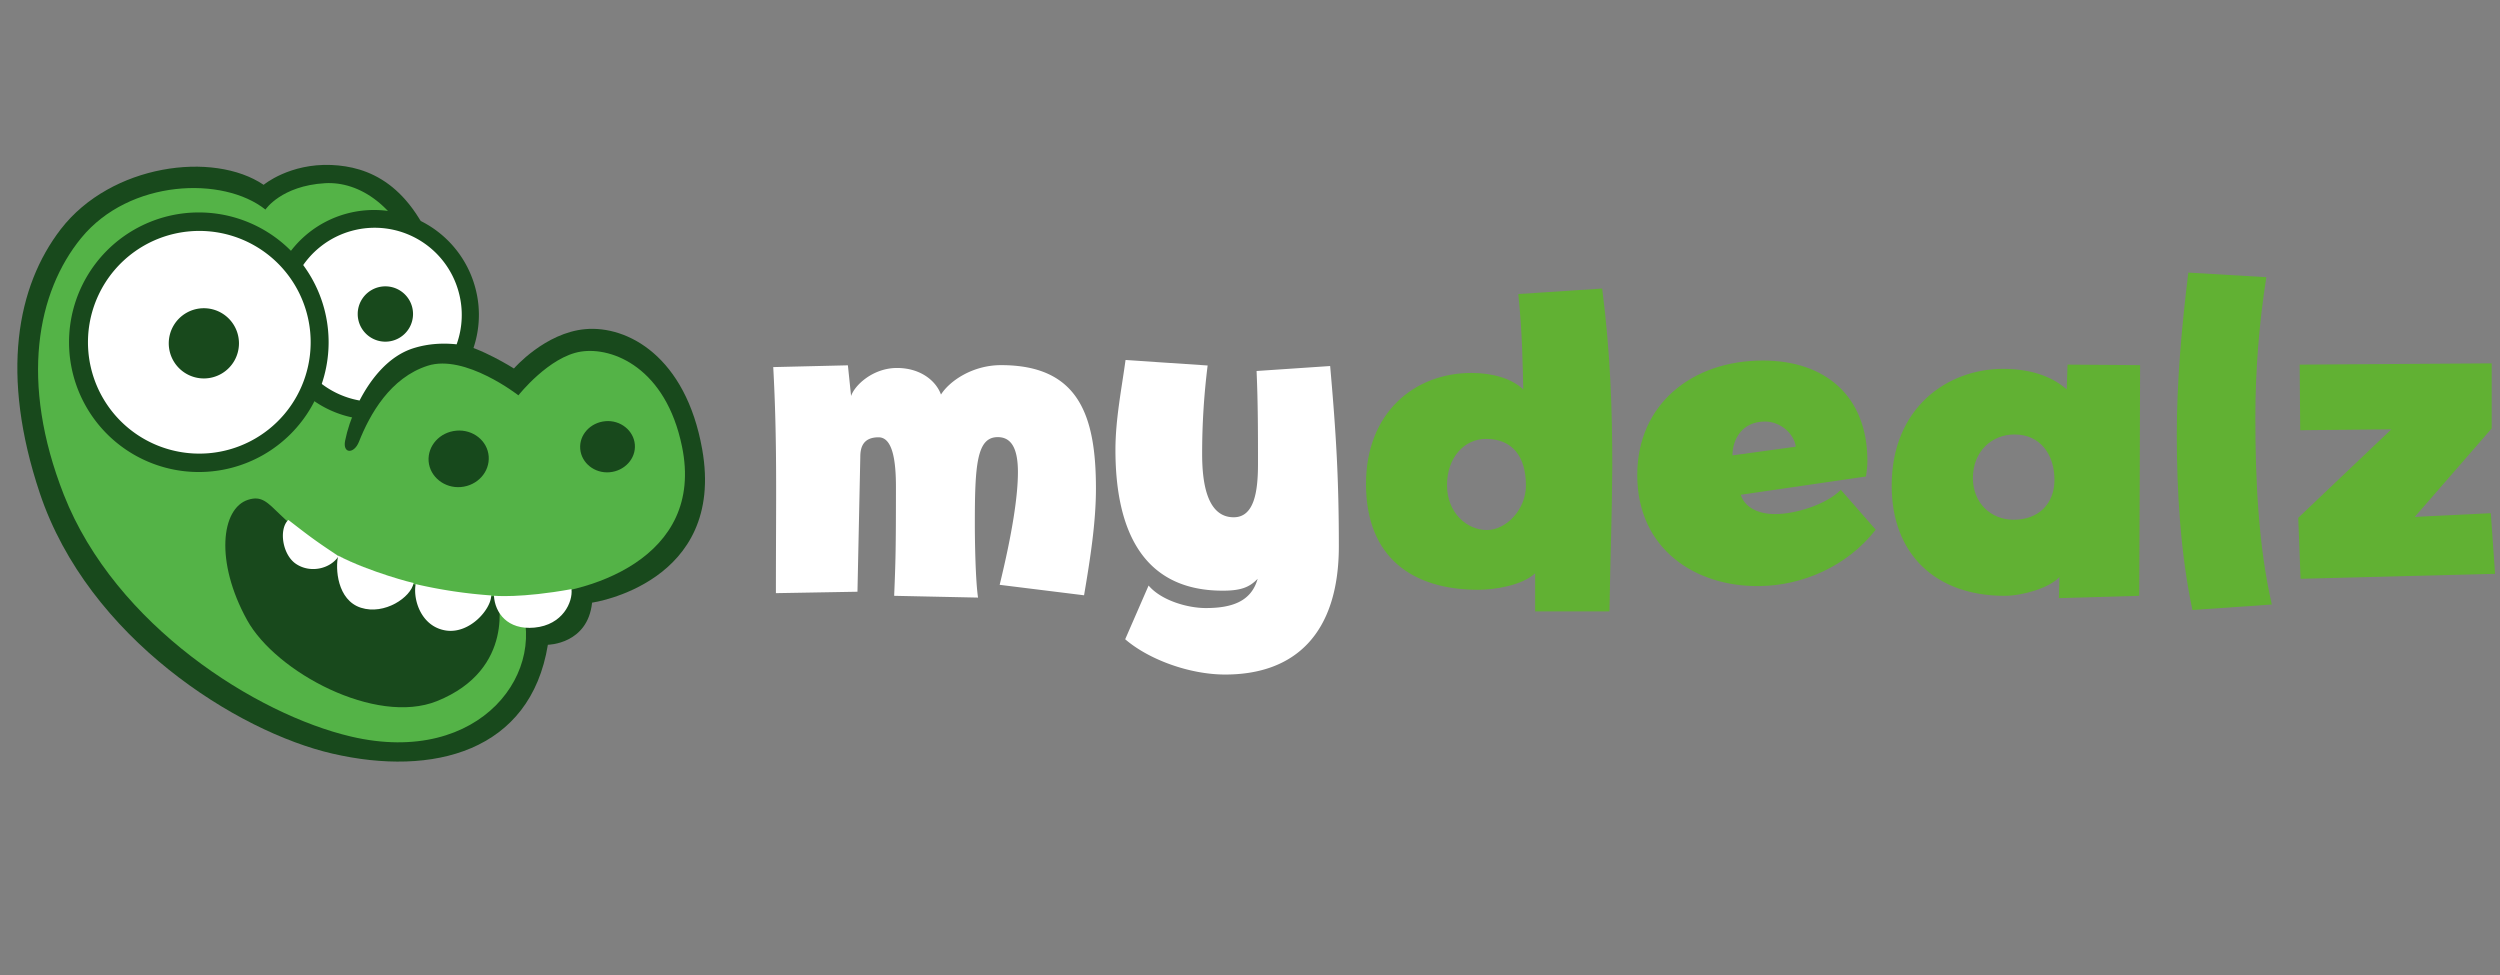<svg width="141" height="55" fill="none" xmlns="http://www.w3.org/2000/svg"><rect width="100%" height="100%" fill="#808080" stroke="none"/><path fill-rule="evenodd" clip-rule="evenodd" d="M139.981 29.884s-2.71 3.16-8.04.45c0 .01 4.79 1.45 8.04-.45z" fill="#64CE20"/><path fill-rule="evenodd" clip-rule="evenodd" d="M61.141 33.574l-4.76-.59c.72-2.95 1.03-5.02 1.03-6.36 0-1.4-.41-1.97-1.14-1.97-1.19 0-1.29 1.6-1.29 4.91 0 .88.03 3.1.18 4.14l-4.73-.1c.08-1.94.1-2.59.1-6.15 0-1.45-.18-2.79-.98-2.79-.91 0-1.03.62-1.03 1.11l-.16 7.6-4.6.08c0-5.33.08-8.51-.15-12.75l4.21-.1.18 1.73c.21-.62 1.24-1.58 2.59-1.58 1.32 0 2.2.72 2.48 1.5.47-.75 1.76-1.66 3.39-1.66 4.4 0 5.35 2.87 5.35 6.96 0 1.88-.31 3.9-.67 6.02zm13.88-12.93c.34 3.85.49 6.39.49 10.16 0 4.94-2.48 7.24-6.41 7.24-2.02 0-4.32-.85-5.64-1.99l1.32-3.03c.7.83 2.17 1.27 3.23 1.27 1.45 0 2.56-.36 2.92-1.65-.47.49-.96.67-1.97.67-4.78 0-6.05-3.83-6.05-7.94 0-1.71.34-3.39.57-5.07l4.63.31a39.91 39.91 0 00-.31 4.99c0 1.45.21 3.57 1.78 3.57 1.14 0 1.37-1.4 1.37-3 0-1.68 0-3.46-.08-5.25l4.15-.28z" fill="#fff"/><path fill-rule="evenodd" clip-rule="evenodd" d="M90.772 34.484h-4.19v-2.15c-.75.7-2.33.93-3.21.93-3.7 0-6.33-1.81-6.33-5.97 0-4.01 2.72-6.26 5.95-6.26 1.24 0 2.3.34 2.92.93-.03-1.27-.05-3.18-.28-5.38l4.73-.31c.47 3.65.57 6.9.57 10.01-.01 2.56-.11 5.17-.16 8.2zm-6.96-9.73c-1.24 0-2.2 1.06-2.2 2.61 0 1.55 1.11 2.53 2.25 2.53 1.09 0 2.2-1.16 2.2-2.51 0-1.62-.75-2.63-2.25-2.63zm15.409 8.3c-3.54.05-6.88-2.04-6.88-6.26 0-4.03 3.13-6.46 7.08-6.46 3.54 0 5.9 2.02 5.9 5.66 0 .28-.03.57-.08.88l-7.06 1.03c.18.62.85 1.09 1.94 1.09 1.14 0 2.9-.54 3.7-1.37l1.97 2.25c-1.61 2.07-4.14 3.16-6.57 3.18zm.33-9.28c-1.32 0-1.84 1.03-1.84 1.91l3.57-.49c-.1-.77-.9-1.42-1.73-1.42zm21.15-3.18c-.02 4.45-.02 8.71-.05 13.01l-4.53.13.03-1.19c-.54.6-2.04 1.06-3.1 1.06-3.83 0-6.36-2.3-6.36-6.21 0-4.42 3.16-6.59 6.28-6.59 1.76 0 2.9.54 3.59 1.16l.05-1.4 4.09.03zm-7.08 3.91c-1.29 0-2.35.96-2.35 2.46 0 1.4 1.01 2.35 2.3 2.35 1.4 0 2.3-.9 2.3-2.25 0-1.43-.8-2.56-2.25-2.56zm10.03 9.9c-.67-3.18-.88-6.65-.88-9.88 0-3.05.28-6.13.65-9.15l4.4.26c-.41 2.59-.62 5.3-.62 7.91 0 3.41.16 7.21.93 10.55l-4.48.31zm6.1-1.76l-.13-3.44 5.25-4.99-5.14.05-.03-3.7 10.83-.07v3.67l-4.34 4.99 4.29-.21.24 3.42-10.97.28z" fill="#61B133"/><path fill-rule="evenodd" clip-rule="evenodd" d="M33.393 33.99s7.554-1.083 6.21-8.655c-.93-5.229-4.205-6.98-6.586-6.772-2.281.2-4.032 2.22-4.032 2.22s-1.923-1.217-3.226-1.424c0 0-.17-2.174-.993-4.581-1.528-4.494-4.044-5.378-6.06-5.473-2.378-.103-3.837 1.119-3.837 1.119-2.838-1.92-8.605-1.165-11.436 2.496-2.488 3.23-3.429 8.2-1.186 14.9 2.732 8.163 11.135 13.451 16.513 14.687 5.645 1.303 11.154-.093 12.14-6.142 0 0 2.247-.025 2.493-2.376z" fill="#18491C"/><path fill-rule="evenodd" clip-rule="evenodd" d="M23.651 14.886c-1.212-3.297-3.39-4.663-5.317-4.554-2.477.146-3.363 1.488-3.363 1.488-2.385-1.899-7.67-1.718-10.39 1.602-2.485 3.038-3.488 8.095-.982 14.48 2.906 7.396 10.892 12.399 16.2 13.64 7.35 1.727 11.313-3.79 9.386-7.917 3.975-.007 10.586-2.121 9.28-8.441-.91-4.438-3.916-5.63-5.698-5.354-1.803.278-3.529 2.467-3.529 2.467s-3.006-2.347-5.115-1.67c-2.109.676-3.264 2.734-3.88 4.294-.28.697-.925.673-.779-.063.511-2.534 2.506-5.439 5.119-5.517-.011-.009.12-1.606-.932-4.455z" fill="#54B347"/><path fill-rule="evenodd" clip-rule="evenodd" d="M25.739 24.29c-.937.081-1.632.855-1.565 1.732.076.877.896 1.528 1.823 1.447.936-.082 1.631-.855 1.565-1.733-.067-.878-.887-1.529-1.823-1.447z" fill="#17491C"/><path fill-rule="evenodd" clip-rule="evenodd" d="M34.144 23.755c-.847.074-1.489.772-1.419 1.57.07.796.814 1.384 1.66 1.31.847-.075 1.489-.773 1.42-1.57-.07-.787-.815-1.385-1.661-1.31zm-6.072 9.877s-3.738.076-7.946-1.785c-4.856-2.145-4.609-4.144-6.132-3.66-1.524.485-1.873 3.497-.06 6.782 1.623 2.94 7.257 5.96 10.71 4.574 4.49-1.808 3.428-5.911 3.428-5.911z" fill="#18491C"/><path fill-rule="evenodd" clip-rule="evenodd" d="M8.474 21.323c.232-.673 1.656-5.505 3.15-5.757 1.493-.26 3.165 3.82 3.556 4.608.38.79-.286 1.1-.71.504-.421-.576-2-3.48-2.568-3.43-.558.05-2.372 3.862-2.638 4.387-.25.474-.99.277-.79-.312zm8.399-1.638c.174-.648 1.248-5.24 2.433-5.463 1.185-.224 2.582 3.689 2.899 4.444.317.755-.21 1.042-.561.47-.34-.562-1.649-3.348-2.097-3.31-.448.04-1.838 3.655-2.046 4.155-.19.458-.78.259-.628-.296z" fill="#182A19"/><path fill-rule="evenodd" clip-rule="evenodd" d="M23.444 32.942c-.163.898.321 2.411 1.715 2.62 1.332.195 2.535-1.195 2.547-1.979a27.249 27.249 0 01-4.262-.64zm-7.183-3.618c-.547.52-.339 1.977.449 2.49.81.532 1.93.264 2.39-.45-1.49-.963-2.043-1.437-2.839-2.04z" fill="#fff"/><path fill-rule="evenodd" clip-rule="evenodd" d="M19.077 31.337c-.179.708-.06 2.515 1.281 2.94 1.333.425 2.82-.589 2.97-1.395.001.01-2.441-.6-4.25-1.545zm13.155 1.89c.083.716-.486 2.02-2.089 2.17-1.523.144-2.231-.838-2.285-1.797-.01 0 1.519.148 4.374-.373z" fill="#fff"/><path fill-rule="evenodd" clip-rule="evenodd" d="M26.542 20.053c.5-1.178.622-2.534.255-3.857a5.915 5.915 0 00-7.268-4.142c-3.147.867-5.01 4.122-4.143 7.269a5.912 5.912 0 004.791 4.278s.799-2.117 2.75-3.111c1.931-.982 3.615-.437 3.615-.437z" fill="#18491C"/><path fill-rule="evenodd" clip-rule="evenodd" d="M20.28 22.589c.635-1.23 1.637-2.502 3.024-2.945.87-.277 1.72-.301 2.45-.224a4.89 4.89 0 00.112-2.961 4.906 4.906 0 00-6.032-3.438 4.906 4.906 0 00-3.438 6.033c.506 1.883 2.068 3.212 3.883 3.535z" fill="#fff"/><path d="M11.214 11.982a7.32 7.32 0 100 14.64 7.32 7.32 0 000-14.64z" fill="#18491C"/><path d="M11.756 25.563a6.28 6.28 0 10-1.095-12.512 6.28 6.28 0 001.095 12.512z" fill="#fff"/><path d="M11.498 17.384a1.98 1.98 0 100 3.96 1.98 1.98 0 000-3.96zm10.237-1.234a1.56 1.56 0 100 3.12 1.56 1.56 0 000-3.12z" fill="#18491C"/></svg>